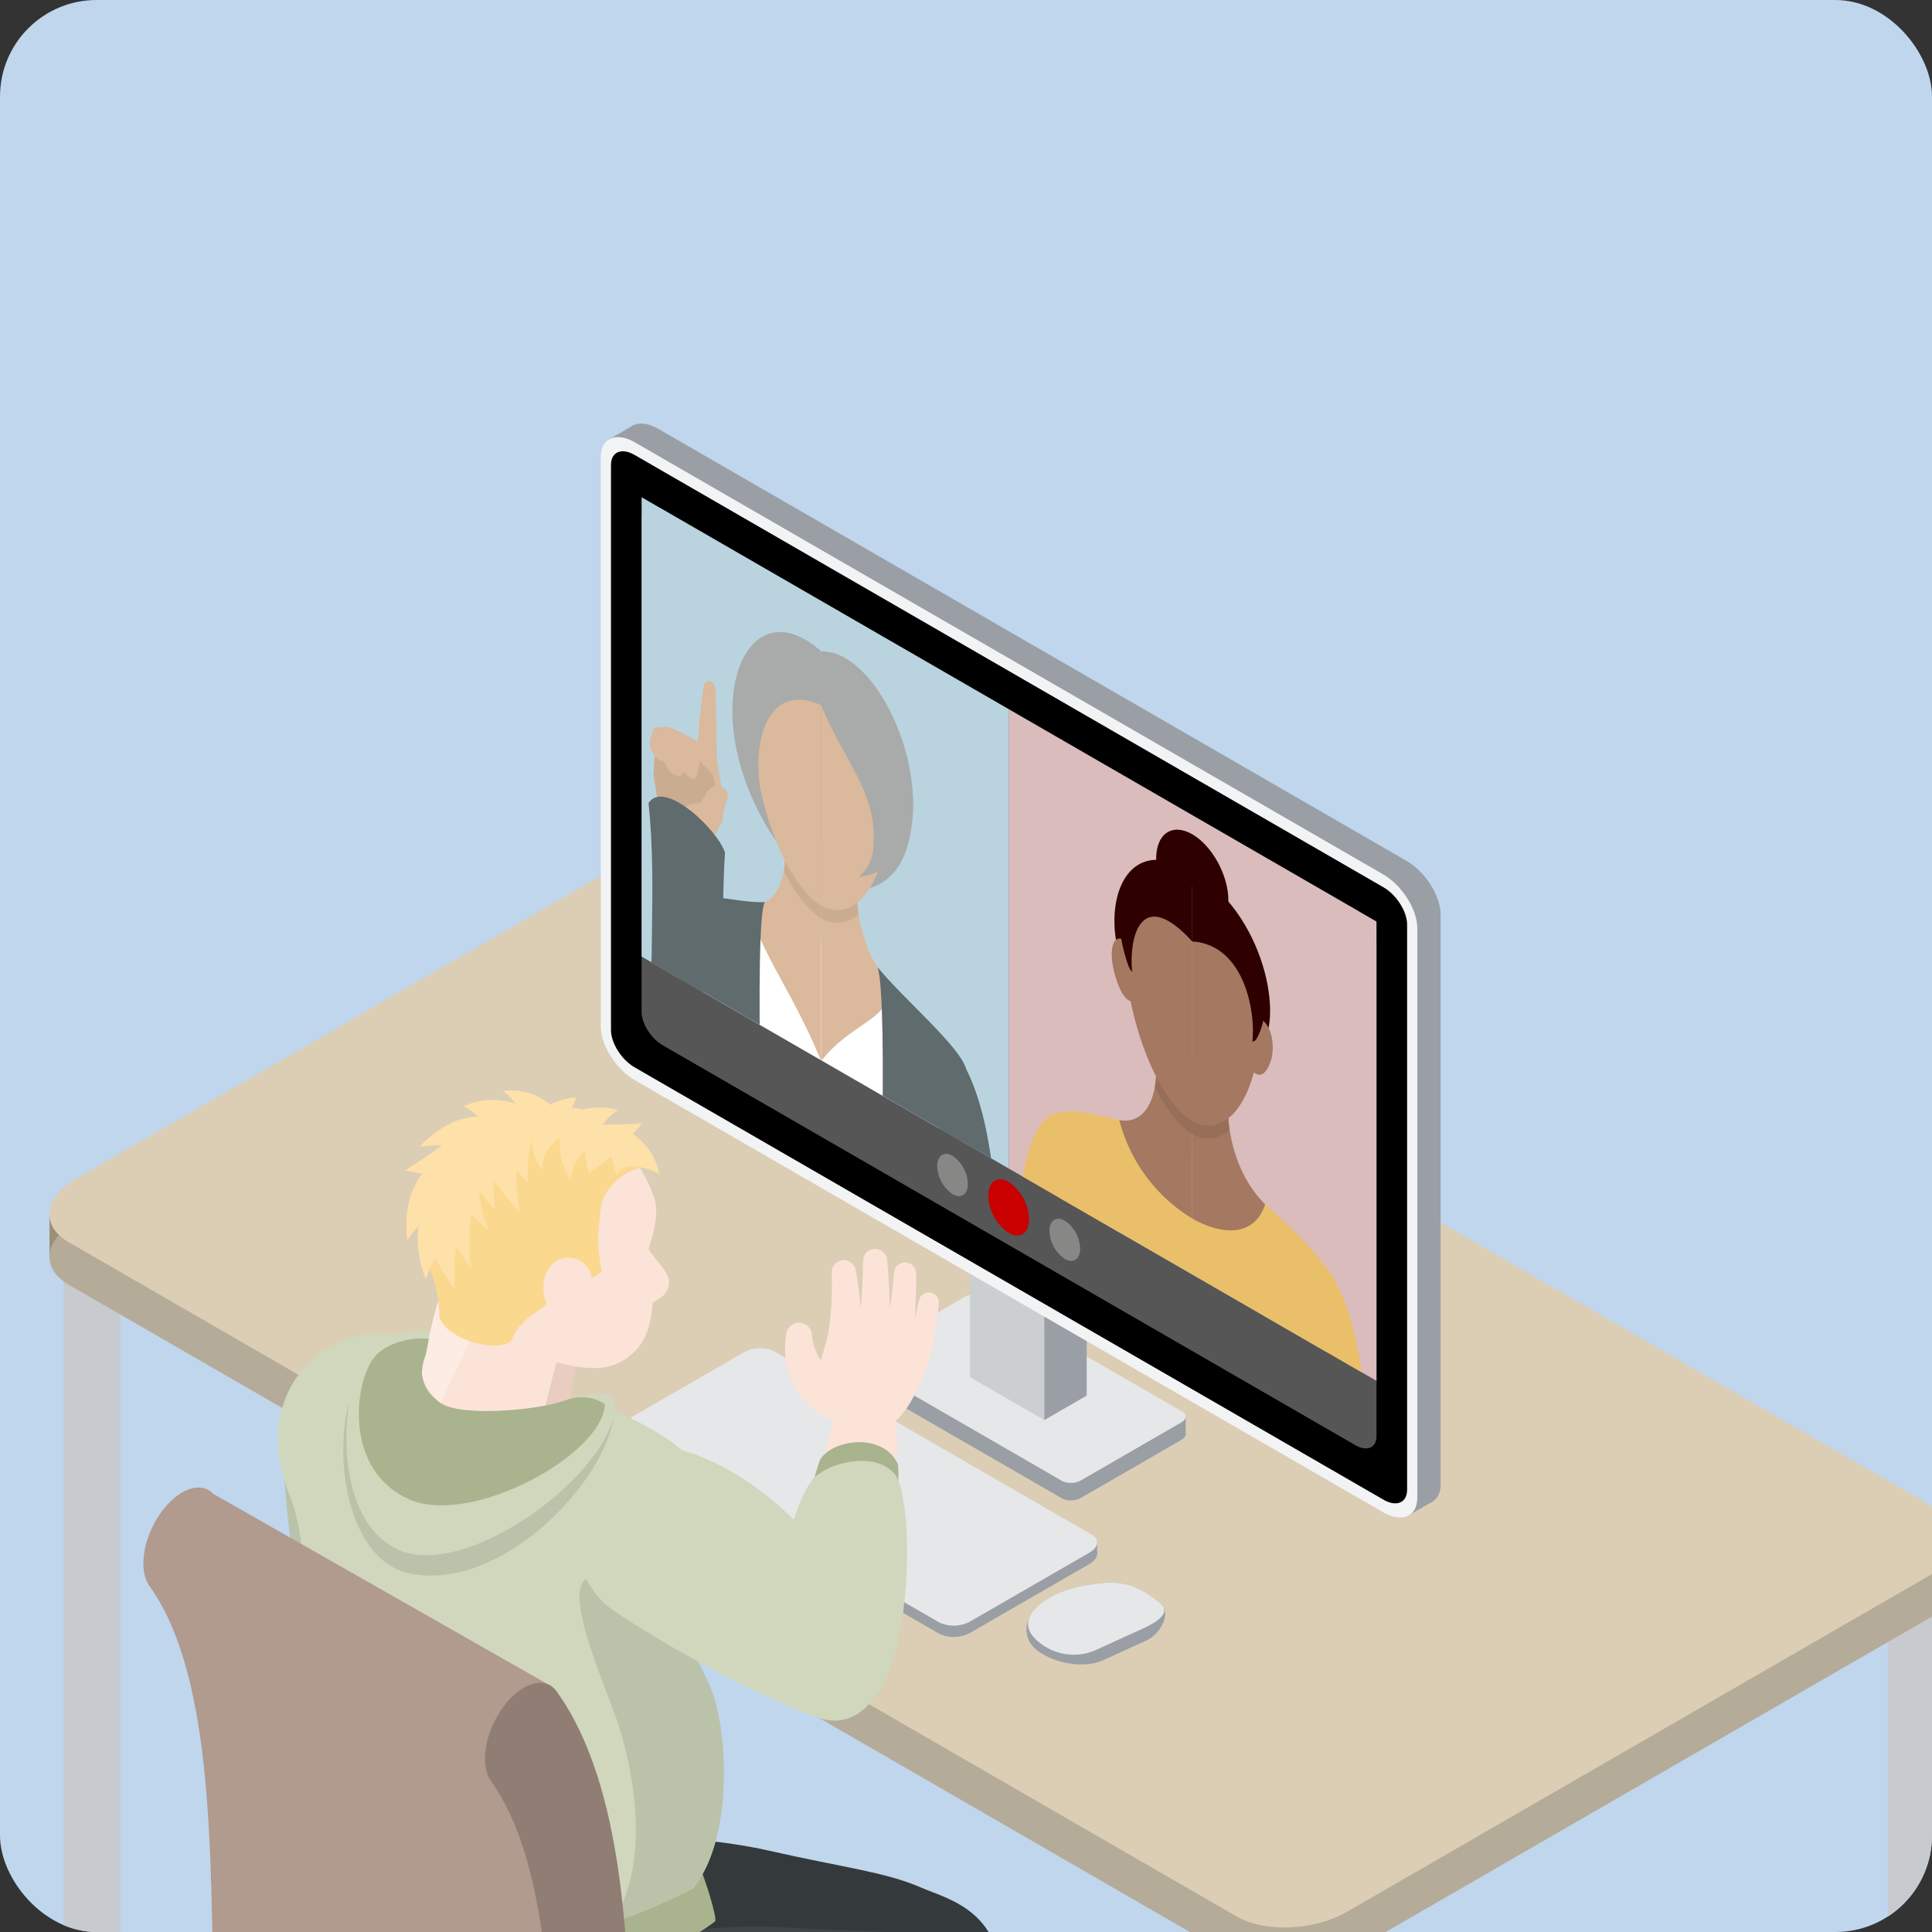 <svg xmlns="http://www.w3.org/2000/svg" xmlns:xlink="http://www.w3.org/1999/xlink" width="400" height="400" viewBox="0 0 400 400">
  <rect x="0" y="0" width="400" height="400" fill="#333333" stroke="none"/>
  <defs>
    <clipPath id="clip-path">
      <rect id="Rechteck_63" data-name="Rechteck 63" width="400" height="400" rx="20" transform="translate(303 578)" fill="#bfd6ed"/>
    </clipPath>
    <clipPath id="clip-path-2">
      <rect id="Rechteck_159" data-name="Rechteck 159" width="395.294" height="427" fill="none"/>
    </clipPath>
    <clipPath id="clip-path-3">
      <path id="Pfad_1541" data-name="Pfad 1541" d="M473.612,154l76.075,43.922V102.829L473.612,58.907Z" transform="translate(-473.612 -58.907)" fill="none"/>
    </clipPath>
    <clipPath id="clip-path-4">
      <path id="Pfad_1561" data-name="Pfad 1561" d="M767.508,323.681,843.583,367.6V272.51l-76.075-43.922Z" transform="translate(-767.508 -228.588)" fill="none"/>
    </clipPath>
  </defs>
  <g id="Illu_Zusammenarbeiten_Videokonferenzen" data-name="Illu Zusammenarbeiten Videokonferenzen" transform="translate(-303 -578)" clip-path="url(#clip-path)">
    <g id="Gruppe_106" data-name="Gruppe 106" transform="translate(316.219 629.979)">
      <rect id="Rechteck_53" data-name="Rechteck 53" width="542" height="503" transform="translate(-54.219 -78.979)" fill="#bfd6ed"/>
      <g id="Gruppe_360" data-name="Gruppe 360" transform="translate(-2.975 35.726)">
        <rect id="Rechteck_156" data-name="Rechteck 156" width="11.725" height="125.692" transform="translate(250.566 301.304)" fill="#c7cace"/>
        <rect id="Rechteck_157" data-name="Rechteck 157" width="11.725" height="125.692" transform="translate(380.634 235.543)" fill="#c7cace"/>
        <rect id="Rechteck_158" data-name="Rechteck 158" width="11.725" height="150.687" transform="translate(2.935 166.815)" fill="#c7cace"/>
        <g id="Gruppe_349" data-name="Gruppe 349" transform="translate(0 -0.004)">
          <g id="Gruppe_348" data-name="Gruppe 348" clip-path="url(#clip-path-2)">
            <path id="Pfad_1494" data-name="Pfad 1494" d="M1511.166,901.233h-4.922a.277.277,0,0,1-.277-.277v-8.831a.277.277,0,0,1,.277-.277h4.922a.277.277,0,0,1,.277.277v8.831a.277.277,0,0,1-.277.277" transform="translate(-1116.15 -660.993)" fill="#9d9079"/>
            <path id="Pfad_1495" data-name="Pfad 1495" d="M5.2,642.538H.272A.272.272,0,0,1,0,642.266v-8.5a.272.272,0,0,1,.272-.272H5.2a.272.272,0,0,1,.272.272v8.5a.272.272,0,0,1-.272.272" transform="translate(0 -469.513)" fill="#9d9079"/>
            <path id="Pfad_1496" data-name="Pfad 1496" d="M245.8,581.172,3.943,441.535c-5.84-3.372-5.107-9.261,1.636-13.154l121.13-69.934c6.743-3.893,16.944-4.316,22.784-.945L391.351,497.139c5.84,3.372,5.108,9.261-1.636,13.154l-121.13,69.934c-6.743,3.893-16.944,4.316-22.784.945" transform="translate(0 -263.275)" fill="#b5ab99"/>
            <path id="Pfad_1497" data-name="Pfad 1497" d="M245.8,547.156,3.943,407.519c-5.84-3.372-5.107-9.261,1.636-13.154l121.13-69.934c6.743-3.893,16.944-4.316,22.784-.945L391.351,463.123c5.84,3.372,5.108,9.261-1.636,13.154l-121.13,69.934c-6.743,3.893-16.944,4.316-22.784.945" transform="translate(0 -238.064)" fill="#dccdb5"/>
            <path id="Pfad_1498" data-name="Pfad 1498" d="M900.907,797.421h-2.463a.126.126,0,0,1-.126-.126v-3.664a.126.126,0,0,1,.126-.126h2.463a.126.126,0,0,1,.126.126v3.664a.126.126,0,0,1-.126.126" transform="translate(-665.79 -588.106)" fill="#999fa5"/>
            <path id="Pfad_1499" data-name="Pfad 1499" d="M650.394,753.42h-2.468a.123.123,0,0,1-.123-.123v-3.5a.123.123,0,0,1,.123-.123h2.468a.123.123,0,0,1,.123.123v3.5a.123.123,0,0,1-.123.123" transform="translate(-480.12 -555.619)" fill="#999fa5"/>
            <path id="Pfad_1500" data-name="Pfad 1500" d="M714.689,734.878l-41.337-23.866a4.329,4.329,0,0,0-3.894.161l-20.7,11.953c-1.152.666-1.278,1.672-.28,2.248l41.336,23.866a4.329,4.329,0,0,0,3.894-.161l20.7-11.953c1.152-.665,1.278-1.672.28-2.248" transform="translate(-480.12 -526.678)" fill="#999fa5"/>
            <path id="Pfad_1501" data-name="Pfad 1501" d="M714.689,720.874l-41.337-23.866a4.328,4.328,0,0,0-3.894.161l-20.7,11.953c-1.152.666-1.278,1.672-.28,2.248l41.336,23.866a4.329,4.329,0,0,0,3.894-.161l20.7-11.953c1.152-.665,1.278-1.672.28-2.248" transform="translate(-480.12 -516.299)" fill="#e5e7e9"/>
            <path id="Pfad_1502" data-name="Pfad 1502" d="M751.676,572.786,736.3,563.909V494.47l15.374,8.876Z" transform="translate(-545.711 -366.476)" fill="#cccfd2"/>
            <path id="Pfad_1503" data-name="Pfad 1503" d="M795.7,627.234l8.779-5.068V567.935L795.7,573Z" transform="translate(-589.731 -420.925)" fill="#999fa5"/>
            <path id="Pfad_1504" data-name="Pfad 1504" d="M456.276,808.249h-2.511a.1.1,0,0,1-.1-.1V805.8a.1.1,0,0,1,.1-.1h2.511a.1.1,0,0,1,.1.1v2.345a.1.1,0,0,1-.1.1" transform="translate(-336.233 -597.145)" fill="#999fa5"/>
            <path id="Pfad_1505" data-name="Pfad 1505" d="M830.1,897h-2.511a.1.1,0,0,1-.1-.1v-2.345a.1.1,0,0,1,.1-.1H830.1a.1.1,0,0,1,.1.1V896.9a.1.1,0,0,1-.1.1" transform="translate(-613.292 -662.926)" fill="#999fa5"/>
            <path id="Pfad_1506" data-name="Pfad 1506" d="M520.5,805.455,454.775,767.51c-1.648-.951-1.441-2.613.462-3.711l24.642-14.227a7.145,7.145,0,0,1,6.428-.266l65.722,37.945c1.648.951,1.441,2.613-.462,3.711l-24.642,14.227a7.145,7.145,0,0,1-6.428.266" transform="translate(-336.233 -554.872)" fill="#999fa5"/>
            <path id="Pfad_1507" data-name="Pfad 1507" d="M520.5,796.384,454.775,758.44c-1.648-.951-1.441-2.613.462-3.711L479.878,740.5a7.145,7.145,0,0,1,6.428-.266l65.722,37.945c1.648.951,1.441,2.613-.462,3.711l-24.642,14.227a7.145,7.145,0,0,1-6.428.266" transform="translate(-336.233 -548.149)" fill="#e5e7e9"/>
            <path id="Pfad_1508" data-name="Pfad 1508" d="M1083.449,847.606l-5.089,2.938a.233.233,0,0,1-.319-.085l-2.648-4.586a.233.233,0,0,1,.085-.319l5.089-2.938a.233.233,0,0,1,.319.085l2.647,4.586a.233.233,0,0,1-.085.319" transform="translate(-797.006 -624.482)" fill="#999fa5"/>
            <path id="Pfad_1509" data-name="Pfad 1509" d="M454.855,6.348l-5.088,2.938a.234.234,0,0,1-.319-.086L446.8,4.615a.233.233,0,0,1,.085-.319l5.088-2.938a.233.233,0,0,1,.319.085l2.647,4.586a.233.233,0,0,1-.085.319" transform="translate(-331.123 -0.982)" fill="#999fa5"/>
            <path id="Pfad_1510" data-name="Pfad 1510" d="M621.572,222.587,466.693,133.168c-3.915-2.26-7.088-7.265-7.088-11.18V4.089c0-3.914,3.173-5.256,7.088-3L621.572,90.513c3.915,2.26,7.088,7.265,7.088,11.18v117.9c0,3.914-3.173,5.256-7.088,3" transform="translate(-340.637 0.004)" fill="#999fa5"/>
            <path id="Pfad_1511" data-name="Pfad 1511" d="M602.924,233.394,448.045,143.974c-3.915-2.26-7.088-7.265-7.088-11.18V14.9c0-3.915,3.173-5.256,7.088-3L602.924,101.32c3.915,2.26,7.088,7.265,7.088,11.18V230.4c0,3.915-3.173,5.256-7.088,3" transform="translate(-326.816 -8.005)" fill="#f2f3f4"/>
            <path id="Pfad_1512" data-name="Pfad 1512" d="M609.058,239.2,454.01,149.682c-2.7-1.559-4.89-5.012-4.89-7.713V24.958c0-2.7,2.189-3.626,4.89-2.067l155.048,89.517c2.7,1.559,4.89,5.013,4.89,7.713V237.133c0,2.7-2.189,3.626-4.89,2.067" transform="translate(-332.866 -16.403)"/>
            <path id="Pfad_1513" data-name="Pfad 1513" d="M621.366,260.471,478.007,177.7c-2.427-1.4-4.395-4.5-4.395-6.932V68.617c0-2.427,1.968-3.259,4.395-1.857l143.36,82.769c2.427,1.4,4.395,4.5,4.395,6.932V258.613c0,2.427-1.968,3.259-4.395,1.858" transform="translate(-351.018 -48.974)" fill="#565656"/>
            <path id="Pfad_1514" data-name="Pfad 1514" d="M549.687,197.922,473.612,154V58.907l76.075,43.922Z" transform="translate(-351.018 -43.658)" fill="#b9d4df"/>
            <path id="Pfad_1515" data-name="Pfad 1515" d="M843.583,367.6l-76.075-43.922V228.588l76.075,43.922Z" transform="translate(-568.84 -169.417)" fill="#dabcbc"/>
            <path id="Pfad_1516" data-name="Pfad 1516" d="M759.35,612.7c0,2.918-1.892,4.19-4.227,2.843a9.745,9.745,0,0,1-4.226-7.723c0-2.918,1.892-4.19,4.226-2.843a9.743,9.743,0,0,1,4.227,7.723" transform="translate(-556.528 -447.98)" fill="#c80000"/>
            <path id="Pfad_1517" data-name="Pfad 1517" d="M716.418,590.333c0,2.188-1.419,3.143-3.17,2.132a7.308,7.308,0,0,1-3.17-5.792c0-2.188,1.419-3.143,3.17-2.132a7.308,7.308,0,0,1,3.17,5.792" transform="translate(-526.276 -432.934)" fill="#878786"/>
            <path id="Pfad_1518" data-name="Pfad 1518" d="M806.219,642.18c0,2.188-1.419,3.143-3.17,2.132a7.308,7.308,0,0,1-3.17-5.792c0-2.188,1.419-3.143,3.17-2.132a7.308,7.308,0,0,1,3.17,5.792" transform="translate(-592.832 -471.36)" fill="#878786"/>
          </g>
        </g>
        <g id="Gruppe_351" data-name="Gruppe 351" transform="translate(122.594 15.245)">
          <g id="Gruppe_350" data-name="Gruppe 350" clip-path="url(#clip-path-3)">
            <path id="Pfad_1519" data-name="Pfad 1519" d="M495.423,265.688l1.976-3.622.3-2.079-.193-3.448-1.2-7.153-4.072-3.955s-4.776-2.694-6.278-2.97a9.824,9.824,0,0,0-2.728.411l.272,4.285-.319,5.335,1,6.239,2.869,5.711c.847,2.241,8.033,5.134,8.377,1.247" transform="translate(-480.703 -194.931)" fill="#dbb99c"/>
            <path id="Pfad_1520" data-name="Pfad 1520" d="M494.681,273.9l2.719-2.138-.279-2.419-.6-3.364-1.315-4.7-2.477-2.132-6.064-2.3-2.146-1.327-1.022,1.333-.319,5.335,1,6.239,2.869,5.711c.847,2.241,7.291,3.651,7.634-.236" transform="translate(-480.703 -204.624)" fill="#caac91"/>
            <path id="Pfad_1521" data-name="Pfad 1521" d="M504.616,301.451c-1.984-1.985-.94-7.52,1.51-7.921l1.89-.211,1.359-2.358s1.35-1.219,1.989-1.154a3,3,0,0,1,1.737.706,1.855,1.855,0,0,1,.529,1.862l-.723,2.145-.424,2.526-3.425,4.992Z" transform="translate(-495.819 -230.037)" fill="#dbb99c"/>
            <path id="Pfad_1522" data-name="Pfad 1522" d="M490.651,248.882a21.875,21.875,0,0,1-.672,3.8c-.587,2.388-2.737-.555-2.737-.555s-.463.89-1.023.883A3.256,3.256,0,0,1,484.3,251.9a8.768,8.768,0,0,1-1.173-1.986s-1.493.035-2.637-2.268a3.984,3.984,0,0,1-.06-2.734,5.929,5.929,0,0,1,.592-1.685c1.353-1.255,5.114,1.7,5.114,1.7Z" transform="translate(-478.502 -195.282)" fill="#dbb99c"/>
            <path id="Pfad_1523" data-name="Pfad 1523" d="M522.247,226.047l.055-2.718-.143-7.718-.171-7.441c.328-2.359-2.458-3.776-2.613-.194l-.729,6.219-.416,5.179.619,3.1Z" transform="translate(-506.68 -167.781)" fill="#dbb99c"/>
            <path id="Pfad_1524" data-name="Pfad 1524" d="M491.951,363.318c8.773,1.762,6.815-19.822,2.934-34.883-.57-2.213-5.385-5.711-6.468-3.072-1.5,8.589-3.193,13.568-3.774,24.567-.257,4.857.184,11.029,7.309,13.387" transform="translate(-481.749 -255.691)" fill="#dbb99c"/>
            <path id="Pfad_1525" data-name="Pfad 1525" d="M494.984,309.961c-1.012,16.4.247,34.882-1.548,48.265-.834,6.214-11.257,5.9-12.93-8.554-1.772-15.316.535-31.994-1.346-49.993,3.317-5.073,14.475,5.757,15.825,10.281" transform="translate(-477.723 -236.375)" fill="#606b6e"/>
            <path id="Pfad_1526" data-name="Pfad 1526" d="M560.3,215.855c4.6,10.513,8.243,14.3,15.132,18.276,5.711,3.3,14.642,2.278,17.346-7.565,6.741-24.533-18.031-38.756-18.031-38.756s-16.657,23-14.448,28.045" transform="translate(-537.709 -154.444)" fill="#a9aaaa"/>
            <path id="Pfad_1527" data-name="Pfad 1527" d="M681.128,483.322c-11.792-3.525-4.255,30.093-2.964,36.054s18.705,11.715,18.246,6.676c-.54-5.924-1.162-38.509-15.282-42.73" transform="translate(-622.577 -373.272)" fill="#606b6e"/>
            <path id="Pfad_1528" data-name="Pfad 1528" d="M632.352,423.93c8.4,19.374,7.844,24.523,9.374,29.229s.271,15.392-4.532,25.7c-1.14,2.445.668,16.169.668,16.169l-20.612-11.9V414.156Z" transform="translate(-580.069 -322.2)" fill="#fff"/>
            <path id="Pfad_1529" data-name="Pfad 1529" d="M617.249,337.1v44.713c6.107-7.746,12.687-7.832,15.1-14.994-7.551-7.445-8.657-19.743-7.043-24.3,1.11-3.131-8.06-5.423-8.06-5.423" transform="translate(-580.069 -265.089)" fill="#dbb99c"/>
            <path id="Pfad_1530" data-name="Pfad 1530" d="M625.308,342.522a20.172,20.172,0,0,0-.315,8.857,6.349,6.349,0,0,1-7.744.847V337.1s9.169,2.292,8.06,5.423" transform="translate(-580.069 -265.089)" fill="#caac91"/>
            <path id="Pfad_1531" data-name="Pfad 1531" d="M662.317,434.736c5.288,6.5,16.723,16.123,18.252,20.829s-2.647,29.7-7.449,40c-1.14,2.445,1.921,16.892,1.921,16.892l-12.643-7.3s2.318-63.648-.081-70.421" transform="translate(-613.471 -337.453)" fill="#606b6e"/>
            <path id="Pfad_1532" data-name="Pfad 1532" d="M490.907,380.958c11.792,10.091,4.255,35.007,2.964,39.476s-18.705-9.884-18.246-14.392c.54-5.3,1.162-37.167,15.282-25.084" transform="translate(-475.097 -295.584)" fill="#606b6e"/>
            <path id="Pfad_1533" data-name="Pfad 1533" d="M530.305,384.543c-8.4,9.67-7.844,15.465-9.374,18.4s-.271,15.079,4.532,30.928c1.14,3.761-.668,15.4-.668,15.4l20.612,11.9V392.208Z" transform="translate(-508.228 -300.253)" fill="#fff"/>
            <path id="Pfad_1534" data-name="Pfad 1534" d="M574.007,322.278v44.713c-6.107-14.8-12.687-22.482-15.1-32.433,7.551,1.275,8.657-9.747,7.043-16.164-1.11-4.413,8.06,3.883,8.06,3.883" transform="translate(-536.826 -250.268)" fill="#dbb99c"/>
            <path id="Pfad_1535" data-name="Pfad 1535" d="M585.846,318.395a23.192,23.192,0,0,1,.315,9.221c2.411,4.86,5.17,8.3,7.744,9.789V322.278s-9.169-8.3-8.06-3.883" transform="translate(-556.726 -250.268)" fill="#caac91"/>
            <path id="Pfad_1536" data-name="Pfad 1536" d="M519,378.64c-5.288.391-16.723-3.187-18.252-.247s2.647,32.752,7.449,48.6c1.14,3.761-1.921,14.674-1.921,14.674l12.643,7.3S516.6,382.643,519,378.64" transform="translate(-493.487 -294.828)" fill="#606b6e"/>
            <path id="Pfad_1537" data-name="Pfad 1537" d="M617.249,197.181c11.8,6.812,15.056,25.013,13.757,33.8-1.993,13.482-8.3,18.053-13.757,14.9" transform="translate(-580.069 -161.389)" fill="#dbb99c"/>
            <path id="Pfad_1538" data-name="Pfad 1538" d="M577.094,192.139c-11.8-6.812-15.056,7.628-13.757,17.915,1.993,15.784,8.3,27.64,13.757,30.789" transform="translate(-539.914 -156.346)" fill="#dbb99c"/>
            <path id="Pfad_1539" data-name="Pfad 1539" d="M617.249,193.331c4.478,10.943,10.631,17,10.874,26.715.151,6.024-1.514,7.2-3.047,8.847,21.742-3.027,7.608-46.974-7.828-46.714" transform="translate(-580.069 -150.269)" fill="#a9aaaa"/>
            <path id="Pfad_1540" data-name="Pfad 1540" d="M564.62,181.889c-8.437-3.863-12.79,2.511-13.034,11.941a39.532,39.532,0,0,0,3.341,15.625c-16.951-25.448-6.6-53.229,9.693-38.718" transform="translate(-527.44 -138.828)" fill="#a9aaaa"/>
          </g>
        </g>
        <g id="Gruppe_353" data-name="Gruppe 353" transform="translate(198.668 59.167)">
          <g id="Gruppe_352" data-name="Gruppe 352" clip-path="url(#clip-path-4)">
            <path id="Pfad_1542" data-name="Pfad 1542" d="M985.792,703.7c-10.522-3.193-1.063,34.233,1.435,44.119,1.814,7.177,12.913,11.787,13.086,6.215.162-5.193.53-45.766-14.521-50.333" transform="translate(-925.686 -580.573)" fill="#a47861"/>
            <path id="Pfad_1543" data-name="Pfad 1543" d="M977.931,655.905c-11.792-3.525-4.255,30.093-2.963,36.054s18.705,11.715,18.245,6.676c-.54-5.924-1.162-38.509-15.282-42.73" transform="translate(-918.627 -545.104)" fill="#eabf6a"/>
            <path id="Pfad_1544" data-name="Pfad 1544" d="M929.156,596.514c8.717,7.878,12.54,11.873,14.07,16.578S938.8,641.134,934,651.438c-1.14,2.445.668,16.169.668,16.169l-20.612-11.9V586.74Z" transform="translate(-876.12 -494.033)" fill="#eabf6a"/>
            <path id="Pfad_1545" data-name="Pfad 1545" d="M914.053,509.683v32.644c5.566,3.214,12.687,4.237,15.1-2.924-7.551-7.445-8.657-19.743-7.043-24.3,1.11-3.131-8.06-5.423-8.06-5.423" transform="translate(-876.12 -436.922)" fill="#a47861"/>
            <path id="Pfad_1546" data-name="Pfad 1546" d="M786.7,598.272c10.522,8.957,1.063,35.461-1.435,42.462-1.814,5.083-12.913-3.123-13.086-8.9-.162-5.379-.53-46.378,14.521-33.565" transform="translate(-770.938 -500.751)" fill="#a47861"/>
            <path id="Pfad_1547" data-name="Pfad 1547" d="M787.711,553.542c11.792,10.092,4.255,35.007,2.964,39.476s-18.705-9.884-18.246-14.392c.54-5.3,1.162-37.167,15.282-25.084" transform="translate(-771.148 -467.417)" fill="#eabf6a"/>
            <path id="Pfad_1548" data-name="Pfad 1548" d="M814.723,552.1c-8.717-2.187-12.54-2.608-14.07.332s4.425,33.152,9.228,49c1.14,3.761-.668,15.4-.668,15.4l20.612,11.9V559.762Z" transform="translate(-791.892 -467.055)" fill="#eabf6a"/>
            <path id="Pfad_1549" data-name="Pfad 1549" d="M870.81,494.862v32.644a33.635,33.635,0,0,1-15.1-20.363c7.551,1.275,8.657-9.747,7.043-16.164-1.11-4.413,8.059,3.883,8.059,3.883" transform="translate(-832.878 -422.101)" fill="#a47861"/>
            <path id="Pfad_1550" data-name="Pfad 1550" d="M900.13,339.4c0,5.159-3.345,7.409-7.472,5.026s-7.472-8.5-7.472-13.655,3.345-7.409,7.472-5.026,7.472,8.5,7.472,13.655" transform="translate(-854.724 -299.892)" fill="#2e0000"/>
            <path id="Pfad_1551" data-name="Pfad 1551" d="M922.113,515.106a20.172,20.172,0,0,0-.315,8.857,6.35,6.35,0,0,1-7.744.847V509.683s9.169,2.292,8.06,5.423" transform="translate(-876.12 -436.922)" fill="#976e58"/>
            <path id="Pfad_1552" data-name="Pfad 1552" d="M882.65,490.978a23.194,23.194,0,0,1,.315,9.221c2.411,4.86,5.171,8.3,7.744,9.789V494.861s-9.169-8.3-8.06-3.883" transform="translate(-852.777 -422.1)" fill="#976e58"/>
            <path id="Pfad_1553" data-name="Pfad 1553" d="M914.053,369.765c11.8,6.812,15.056,25.013,13.757,33.8-1.993,13.482-8.3,18.053-13.757,14.9" transform="translate(-876.12 -333.222)" fill="#a47861"/>
            <path id="Pfad_1554" data-name="Pfad 1554" d="M914.053,372.415c11.473-.724,14.088,16.028,14.087,21.844,5.062-5.712.775-27.851-14.087-36.432" transform="translate(-876.12 -324.374)" fill="#2e0000"/>
            <path id="Pfad_1555" data-name="Pfad 1555" d="M956.365,479.464c-.529,2.83.2,6.126,1.616,7.36s2.642.3,3.515-2.186c.856-2.44.605-6.66-1.627-8.57-1.432-1.226-2.982.567-3.5,3.4" transform="translate(-907.352 -411.717)" fill="#a47861"/>
            <path id="Pfad_1556" data-name="Pfad 1556" d="M914.053,395.391c10.764.72,13.152,14.514,12.443,20.7a.986.986,0,0,0,.906-.6c2.193-3.876,2.1-9.893.966-10.548l-12.956-16.113Z" transform="translate(-876.12 -347.35)" fill="#2e0000"/>
            <path id="Pfad_1557" data-name="Pfad 1557" d="M873.9,364.723c-11.8-6.812-15.056,7.628-13.757,17.915,1.993,15.784,8.3,27.64,13.757,30.789" transform="translate(-835.965 -328.179)" fill="#a47861"/>
            <path id="Pfad_1558" data-name="Pfad 1558" d="M867.9,365.784c-11.473-13.972-14.088-.239-14.087,5.578-5.062-11.557-.775-28.746,14.087-20.165" transform="translate(-829.967 -317.743)" fill="#2e0000"/>
            <path id="Pfad_1559" data-name="Pfad 1559" d="M855.253,419.356c.529,3.44-.2,5.9-1.616,5.494s-2.642-2.749-3.515-6.244c-.856-3.429-.605-7.36,1.627-6.692,1.432.428,2.982,4.011,3.5,7.443" transform="translate(-828.401 -364.404)" fill="#a47861"/>
            <path id="Pfad_1560" data-name="Pfad 1560" d="M870.81,390.894c-10.764-11.709-13.152-.672-12.443,6.335a4.694,4.694,0,0,1-.906-1.651c-2.193-6.408-2.1-12.319-.966-11.664l12.956-1.153Z" transform="translate(-832.877 -342.853)" fill="#2e0000"/>
          </g>
        </g>
        <g id="Gruppe_355" data-name="Gruppe 355" transform="translate(0 -0.004)">
          <g id="Gruppe_354" data-name="Gruppe 354" clip-path="url(#clip-path-2)">
            <path id="Pfad_1562" data-name="Pfad 1562" d="M797.254,943.1l9.066-4.148c2.659-1.2,5.4-5.531,2.678-7.794-6.065-5.041-10.25-4.374-14.829-3.688-4.32.647-8.09,2.309-10.274,4.271-2.952,2.652-3.672,6.886.063,9.541s9.687,3.47,13.3,1.818" transform="translate(-579.145 -687.05)" fill="#999fa5"/>
            <path id="Pfad_1563" data-name="Pfad 1563" d="M797.143,940.785l9.066-4.148c2.659-1.2,6.456-3.212,3.732-5.476-6.065-5.041-10.25-4.374-14.829-3.688-4.32.647-8.09,2.309-10.274,4.271-2.952,2.652-3.013,5.407.722,8.063a11.316,11.316,0,0,0,11.583.978" transform="translate(-580.089 -687.049)" fill="#e5e7e9"/>
          </g>
        </g>
        <g id="Gruppe_357" data-name="Gruppe 357" transform="translate(0 -0.004)">
          <g id="Gruppe_356" data-name="Gruppe 356" clip-path="url(#clip-path-2)">
            <path id="Pfad_1564" data-name="Pfad 1564" d="M242.726,1192.664c-.362-1.137-.79-2.373-1.229-3.478a51.846,51.846,0,0,0-4.928-9.146,9.022,9.022,0,0,0-5.452-3.819,18.764,18.764,0,0,0-7.33.094c-4.39,1.033-7.394,8.821-7.478,14.59a.4.4,0,0,0,.028.139c-.072,1.469-.053,2.935.014,4.418.116,2.185.343,4.324.671,6.474.112.735.227,1.417.37,2.162a2.126,2.126,0,0,0,3.609,1.088q.335,1.117.711,2.226c.32.946.634,1.812,1.013,2.76a2.339,2.339,0,0,0,4.3.1c.3.613.6,1.21.945,1.851a2.553,2.553,0,0,0,4.61-2.176l-.107-.265a2.319,2.319,0,0,0,1.176.156,2.431,2.431,0,0,0,2.133-2.7l-.129-1.107c-.264-.575-.521-1.188-.738-1.8a30.745,30.745,0,0,1-1.485-6.127,33.691,33.691,0,0,1-.291-5.567,29.657,29.657,0,0,1,.471-3.054,51.609,51.609,0,0,1,3.8,4.724c.1.134.487.7.572.818a2.687,2.687,0,0,0,4.749-2.371" transform="translate(-160.305 -871.524)" fill="#fcddcf"/>
            <path id="Pfad_1565" data-name="Pfad 1565" d="M238.089,1192.3c0-.163-.009-.493-.018-.655a17.98,17.98,0,0,0-2.343-8.207,15.641,15.641,0,0,0-7.593-6.577,11.37,11.37,0,0,0-2.658-1.338,17.921,17.921,0,0,0-8.756-.027c-3.377.885-5.886,4.956-7.013,9.152-.031.064-.063.128-.09.2a30.839,30.839,0,0,0-1.862,9.583,72.241,72.241,0,0,0,.042,9.178,2.087,2.087,0,0,0,4.165-.057c.029-.691.076-1.439.132-2.163q.062-.787.139-1.578.155,1.781.359,3.563c.227,1.915.484,3.756.817,5.673a2.295,2.295,0,0,0,4.545-.61c-.131-1.769-.209-3.629-.244-5.42q-.015-.988-.017-1.983.357,2.01.764,4.018c.4,1.963.827,3.86,1.317,5.818a2.5,2.5,0,0,0,4.9-1.009c-.267-1.851-.5-3.784-.685-5.66-.137-1.413-.262-2.835-.363-4.262q.441,1.9.977,3.788c.391,1.357.821,2.722,1.3,4.062a2.506,2.506,0,0,0,4.8-1.418c-.09-.463-.261-1.408-.336-1.874a65.4,65.4,0,0,1-.866-10.114c.076-1.944.378-4.109.66-6.238a10.366,10.366,0,0,1,1.388,1.881,13.143,13.143,0,0,1,1.154,2.606c.016.042.035.124.044.106a2.681,2.681,0,0,0,5.345-.432" transform="translate(-153.885 -870.825)" fill="#fcddcf"/>
            <path id="Pfad_1566" data-name="Pfad 1566" d="M218.984,742.68c-4.124-13.925-33.074-7.2-33.208,9.3-.069,8.469,2.037,33.35,6.278,49.044,3,11.115,20.122,7.96,23.214-1.25,3.751-11.174,10.371-34.626,3.716-57.095" transform="translate(-137.687 -544.859)" fill="#bbc2aa"/>
            <path id="Pfad_1567" data-name="Pfad 1567" d="M380.206,1132.972c-14.486,3.691,1.074,58.743,1.074,58.743,9.01,2.65,24.038.919,24.038.919s11.055-3.73,14.848-8.123c16.761-2.344,32.4-.817,40.9-1.231,8.293-.4,13.01-11.41,13.4-19.327.875-17.829-10.938-20.149-16.838-22.707-7.411-3.214-15.747-4.061-31.32-7.593-15.626-3.544-34.816-3.556-46.1-.681" transform="translate(-277.216 -838.166)" fill="#343a3b"/>
            <path id="Pfad_1568" data-name="Pfad 1568" d="M478.976,1204.779c-7.832-1.981-16.195-1.477-32.133-2.46-15.992-.987-34.935,2.086-45.611,6.738-13.7,5.972,10.5,57.807,10.5,57.807,9.319,1.168,23.873-2.956,23.873-2.956s10.312-5.458,13.35-10.4c16.167-5.007,31.844-6.013,40.169-7.789,8.12-1.732,11.007-13.353,10.118-21.229-2-17.738-14.034-18.128-20.268-19.705" transform="translate(-294.26 -890.962)" fill="#404547"/>
            <path id="Pfad_1569" data-name="Pfad 1569" d="M290.4,1151.616c-19.189,14.972-73.474,18.256-84.127-5.173-.746-1.641-.108-11.042-.108-11.042s80.415,4.039,81.027,4.9,3.857,10.812,3.208,11.319" transform="translate(-152.614 -841.502)" fill="#a9b38e"/>
            <path id="Pfad_1570" data-name="Pfad 1570" d="M246.613,741.068c-2.892-.711-15.762,4.9-19.291,5.007-10.1.3-19.374-7.483-15.038-16.554a18.639,18.639,0,0,0-15.839-.6c-10.619,4.172-17.688,16.279-11.254,32.219,4.21,10.43,1.768,23.251,4.679,27.345,4.532,6.373,3.41,11.259.859,20.533s-6.584,15.257-1.577,25c2.644,5.145,27.594,35.309,79.582,8.348,8.9-11.409,6.747-34.127,3.64-41.359-4.524-10.53-5.637-7.105-4.536-15.455,1.221-9.251-1.759-10.2-1.479-15.955.4-8.261,5.56-11.791,2.046-15.9-5.8-6.79-21.792-12.624-21.792-12.624" transform="translate(-135.433 -539.146)" fill="#d0d7bc"/>
            <path id="Pfad_1571" data-name="Pfad 1571" d="M337.779,713.64c-4.17,1.692-3.65,16.1-5.457,17.486-1.52,1.165-27.267-2.791-27.267-2.791l11.7-23.9Z" transform="translate(-226.092 -522.095)" fill="#e9cdc1"/>
            <path id="Pfad_1572" data-name="Pfad 1572" d="M424.773,898.932c-3.744,3.894,5.394,23.883,7.366,30.271,2.424,7.853,7.021,27.326-1.5,40.413a111.989,111.989,0,0,0,16.818-7.141c8.9-11.409,6.747-34.127,3.64-41.359-4.524-10.53-5.637-7.105-4.536-15.455a22.492,22.492,0,0,0-.231-8.663l-2.421-4.28s-3.165-10.4-19.14,6.214" transform="translate(-314.16 -659.256)" fill="#bbc2aa"/>
            <path id="Pfad_1573" data-name="Pfad 1573" d="M322.285,690.281c.075-9.079-18.681-22.886-24.423-7.844-.89,6.47-5.158,13.929-5.474,15.912-4.531,5.268,23.742,19.99,25.192,12.453,1.91-9.929,4.685-18.046,4.705-20.52" transform="translate(-216.34 -500.839)" fill="#fce3d8"/>
            <path id="Pfad_1574" data-name="Pfad 1574" d="M291.01,756.209c-2,14.1-23.322,36.307-42.077,32.686-15.406-2.975-17.056-32.9-9.743-41.784,4.228-5.138,9.465-4.507,9.991-2.4.232.926.037,10.016,4.737,13.319,4.738,3.329,21.3.651,28.523-2.229,5.55-2.214,8.912-2.007,8.569.409" transform="translate(-174.168 -550.787)" fill="#bbc2aa"/>
            <path id="Pfad_1575" data-name="Pfad 1575" d="M293.156,740.734c-.108,13.822-30.485,36.558-44.817,30.173s-11.985-33.487-7.012-39.945c4.06-5.272,13.54-6.6,14.067-4.49.231.926-1.407,1.827-2,3.569-1.19,3.486-2.037,8.537,2.663,11.84,4.738,3.329,21.3.651,28.523-2.229,5.55-2.215,8.594-1.067,8.577,1.082" transform="translate(-176.012 -537.716)" fill="#d0d7bc"/>
            <path id="Pfad_1576" data-name="Pfad 1576" d="M298.37,745.357c-.335,10.394-27.709,25.377-40.545,19.658s-11.588-22.32-7.788-28.553c3.308-5.425,13.381-5.265,12.638-4.069-1.509,2.429-4.667,8.23,1.646,12.666,4.243,2.982,20.438,1.485,25.693-.476,5.175-1.931,8.356.773,8.356.773" transform="translate(-183.39 -542.308)" fill="#a9b38e"/>
            <path id="Pfad_1577" data-name="Pfad 1577" d="M301.08,693.909c-1.779,6.227-1.617,7.521-3.048,13.662-.547,2.349,3.75,6.6,3.75,6.6l11.186-23.337s-10.109-3.154-11.888,3.073" transform="translate(-220.851 -511.421)" fill="#fdece4"/>
            <path id="Pfad_1578" data-name="Pfad 1578" d="M439.413,816.482c-19.259-4.059-24.427,24.49-10.9,33.938,6.943,4.851,27.385,17,42.725,22.383,10.863,3.815,17.951-12.083,12.109-19.845-7.088-9.417-21-31.643-43.931-36.476" transform="translate(-311.979 -604.845)" fill="#d0d7bc"/>
            <path id="Pfad_1579" data-name="Pfad 1579" d="M633.142,792.3a76.574,76.574,0,0,0-.183-11.436c-.593-4.381-10.134-6.773-12.51.618-.882,2.744-2.728,9.3-2.728,9.3s-.957,5.888,6.807,6.283,8.615-4.769,8.615-4.769" transform="translate(-457.797 -575.679)" fill="#fce3d8"/>
            <path id="Pfad_1580" data-name="Pfad 1580" d="M609.908,824.378a40.18,40.18,0,0,1,1.679-6.07c2.757-4.359,13.212-5.583,16.118,1a32.159,32.159,0,0,1-.182,6.685c-.161,2.051-10.227,4.1-10.227,4.1Z" transform="translate(-452.034 -603.818)" fill="#a9b38e"/>
            <path id="Pfad_1581" data-name="Pfad 1581" d="M607.582,832.79c3.375,6.19,3.331,31.863-2.719,43.5-3.935,7.571-19.5,6.293-21.224-7.3-1.821-14.4,3.478-34.513,8.135-36.707,2.7-2.312,12.061-4.715,15.807.5" transform="translate(-432.293 -614.912)" fill="#d0d7bc"/>
            <path id="Pfad_1582" data-name="Pfad 1582" d="M616.157,670.732c-.134.677-.3,1.407-.462,2.113q-.182.766-.379,1.535.121-1.78.193-3.569c.07-1.923.1-3.778.064-5.72A2.29,2.29,0,0,0,611,665c-.142,1.764-.35,3.612-.59,5.382q-.137.977-.288,1.959-.043-2.038-.137-4.08c-.1-2-.223-3.933-.407-5.94a2.5,2.5,0,0,0-4.987.244c-.02,1.866-.091,3.808-.192,5.686-.081,1.415-.177,2.836-.3,4.259q-.142-1.946-.382-3.886c-.177-1.4-.392-2.81-.658-4.2a2.5,2.5,0,0,0-4.948.663c.017.47.041,1.429.044,1.9a65.242,65.242,0,0,1-.7,10.108c-.373,1.905-1,3.995-1.607,6.051a10.349,10.349,0,0,1-1.081-2.068,13.123,13.123,0,0,1-.739-2.747c-.009-.044-.016-.128-.027-.111a2.676,2.676,0,0,0-5.338-.393c-.02.162-.066.488-.083.649a17.948,17.948,0,0,0,1.052,8.453,15.613,15.613,0,0,0,6.48,7.65,4.759,4.759,0,0,0,1.8.814c2.764,1.256,6.789,2.534,9.251,2.282,3.466-.355,6.565-3.985,8.319-7.95.04-.059.082-.117.119-.179a30.773,30.773,0,0,0,3.306-9.166,72.114,72.114,0,0,0,1.366-9.058,2.083,2.083,0,0,0-4.117-.582" transform="translate(-436.148 -489.194)" fill="#fce3d8"/>
            <path id="Pfad_1583" data-name="Pfad 1583" d="M328.2,602.889c8.124,2.1,11.82.669,14.943-2.156,2.687-2.431,3.669-5.94,4.027-10.2.057-.685,3.474-1.208,3.389-4.6-.054-2.182-4.358-6.11-4.209-6.824.074-.354,2.488-6.659,1.158-10.443-4.134-11.758-11.712-15.149-21.872-17.237-10.951-2.251-19.8,3.889-23.9,11.525-4.867,9.057,1.664,19.536,1.553,29.85,5.488,7,20.406,8.922,24.915,10.09" transform="translate(-222.29 -408.338)" fill="#fce3d8"/>
            <path id="Pfad_1584" data-name="Pfad 1584" d="M340.482,558.629c-3.765.338-8.322,4.915-8.467,8.248-.075,1.716-1.269,6.269.224,13.283-4.478,2.91-16.993,8.749-18.433,13.582-1.045,3.507-13.24,1.231-15.223-4.163a29.394,29.394,0,0,0-1.237-8.058c-1.337-3.208-10.678-21.594,8.773-32.927,13.653-7.954,33.2,3.052,34.362,10.035" transform="translate(-217.851 -404.537)" fill="#fad88e"/>
            <path id="Pfad_1585" data-name="Pfad 1585" d="M405.019,672.761a4.88,4.88,0,0,0-8.821-3.495c-4.476,6.864,4.4,14.8,6.516,13.3,1.914-1.362,1.79-5.025,2.3-9.8" transform="translate(-292.721 -494.495)" fill="#fce3d8"/>
            <path id="Pfad_1586" data-name="Pfad 1586" d="M331.643,542.344q1-1.11,1.957-2.253a69.4,69.4,0,0,1-8.2.27,12.952,12.952,0,0,1,3.156-2.975,13.136,13.136,0,0,0-7.246-.082,10.763,10.763,0,0,0-2.268-.348,11.125,11.125,0,0,1,.949-2.173,12.9,12.9,0,0,0-5.214,1.383c-.089.043-.177.09-.265.136a12.373,12.373,0,0,0-6.817-2.916,12.235,12.235,0,0,0-2.985.04,11.033,11.033,0,0,1,2.545,2.619,16.011,16.011,0,0,0-4.941-.747,12.993,12.993,0,0,0-5.77,1.333,10.607,10.607,0,0,1,2.954,2.07,14.878,14.878,0,0,0-6.535,1.941A23.275,23.275,0,0,0,287.432,545a23.9,23.9,0,0,1,4.651-.282c-2.443,1.821-5.007,3.5-7.606,5.141,1.172.242,2.339.488,3.506.723a15.511,15.511,0,0,0-2.675,5.7,21.791,21.791,0,0,0-.379,8.009,21.822,21.822,0,0,1,2.338-2.877,18.093,18.093,0,0,0-.179,3.03,24.082,24.082,0,0,0,1.641,7.967,24.1,24.1,0,0,1,2.065-4.31,37.543,37.543,0,0,0,4,6.417,33.566,33.566,0,0,1,.343-8.923,50.761,50.761,0,0,0,2.965,4.545,45.956,45.956,0,0,1-.27-7.944,25.193,25.193,0,0,1,.405-3.3,23.14,23.14,0,0,0,3.639,3.453,20.839,20.839,0,0,1-1.382-3.945,26.6,26.6,0,0,1-.724-4.4,27.348,27.348,0,0,0,3.287,3.921,30.1,30.1,0,0,1-.164-5.866q.877,1.276,1.828,2.479a41.012,41.012,0,0,0,3.5,3.9,40.392,40.392,0,0,1-.657-8.547q1.109,1.282,2.332,2.462a32.471,32.471,0,0,1,.776-8.919,10.337,10.337,0,0,0,.633,3.558,10.072,10.072,0,0,0,1.494,2.737,8.328,8.328,0,0,1,2.063-5.231,6.91,6.91,0,0,1,1.09-.906,1.55,1.55,0,0,1,.231-.143c.1-.061.207-.117.313-.17-.017.409-.021.818-.01,1.228.08,2.546.616,5.32,2.382,7.224a8.367,8.367,0,0,1,2.155-5.237c.129-.144.481-.538.607-.675l.011-.011.763,4.512a20.79,20.79,0,0,0,4.734-3.371l1.143,4.176a3.006,3.006,0,0,1,3.076-2.043,11.512,11.512,0,0,1,5.753,1.593,13.019,13.019,0,0,0-5.46-8.318" transform="translate(-210.84 -395.266)" fill="#fee0a9"/>
          </g>
        </g>
        <g id="Gruppe_359" data-name="Gruppe 359" transform="translate(0 -0.004)">
          <g id="Gruppe_358" data-name="Gruppe 358" clip-path="url(#clip-path-2)">
            <path id="Pfad_1587" data-name="Pfad 1587" d="M172.417,932.955l-10.624,6.134-2.885-47.318L89.5,852.272c-2.507-2.648-7.144-1.062-10.688,3.8-3.746,5.14-4.85,11.987-2.468,15.293,11.827,16.414,12.509,47.568,13.058,72.6.306,13.975-2.262,27.68-.26,36.1,1.347,5.661,3.787,8.805,6.666,10.33h0l71.606,40.848-1.115-18.3,10.071,7.092" transform="translate(-55.649 -630.718)" fill="#b19a8e"/>
            <path id="Pfad_1588" data-name="Pfad 1588" d="M384.384,1144.62c-6.735,3.888-18.36,6.946-22-8.361-2-8.417.566-22.122.26-36.1-.549-25.032-1.231-56.185-13.058-72.6-2.382-3.307-1.277-10.153,2.468-15.294s8.712-6.627,11.1-3.32c14.211,19.725,14.96,53.919,15.562,81.394.28,12.753-1.582,24.981-.046,31.434,1.266,5.323,4.564,3.419,5.72,2.751" transform="translate(-258.164 -746.478)" fill="#907d74"/>
          </g>
        </g>
      </g>
    </g>
  </g>
</svg>
